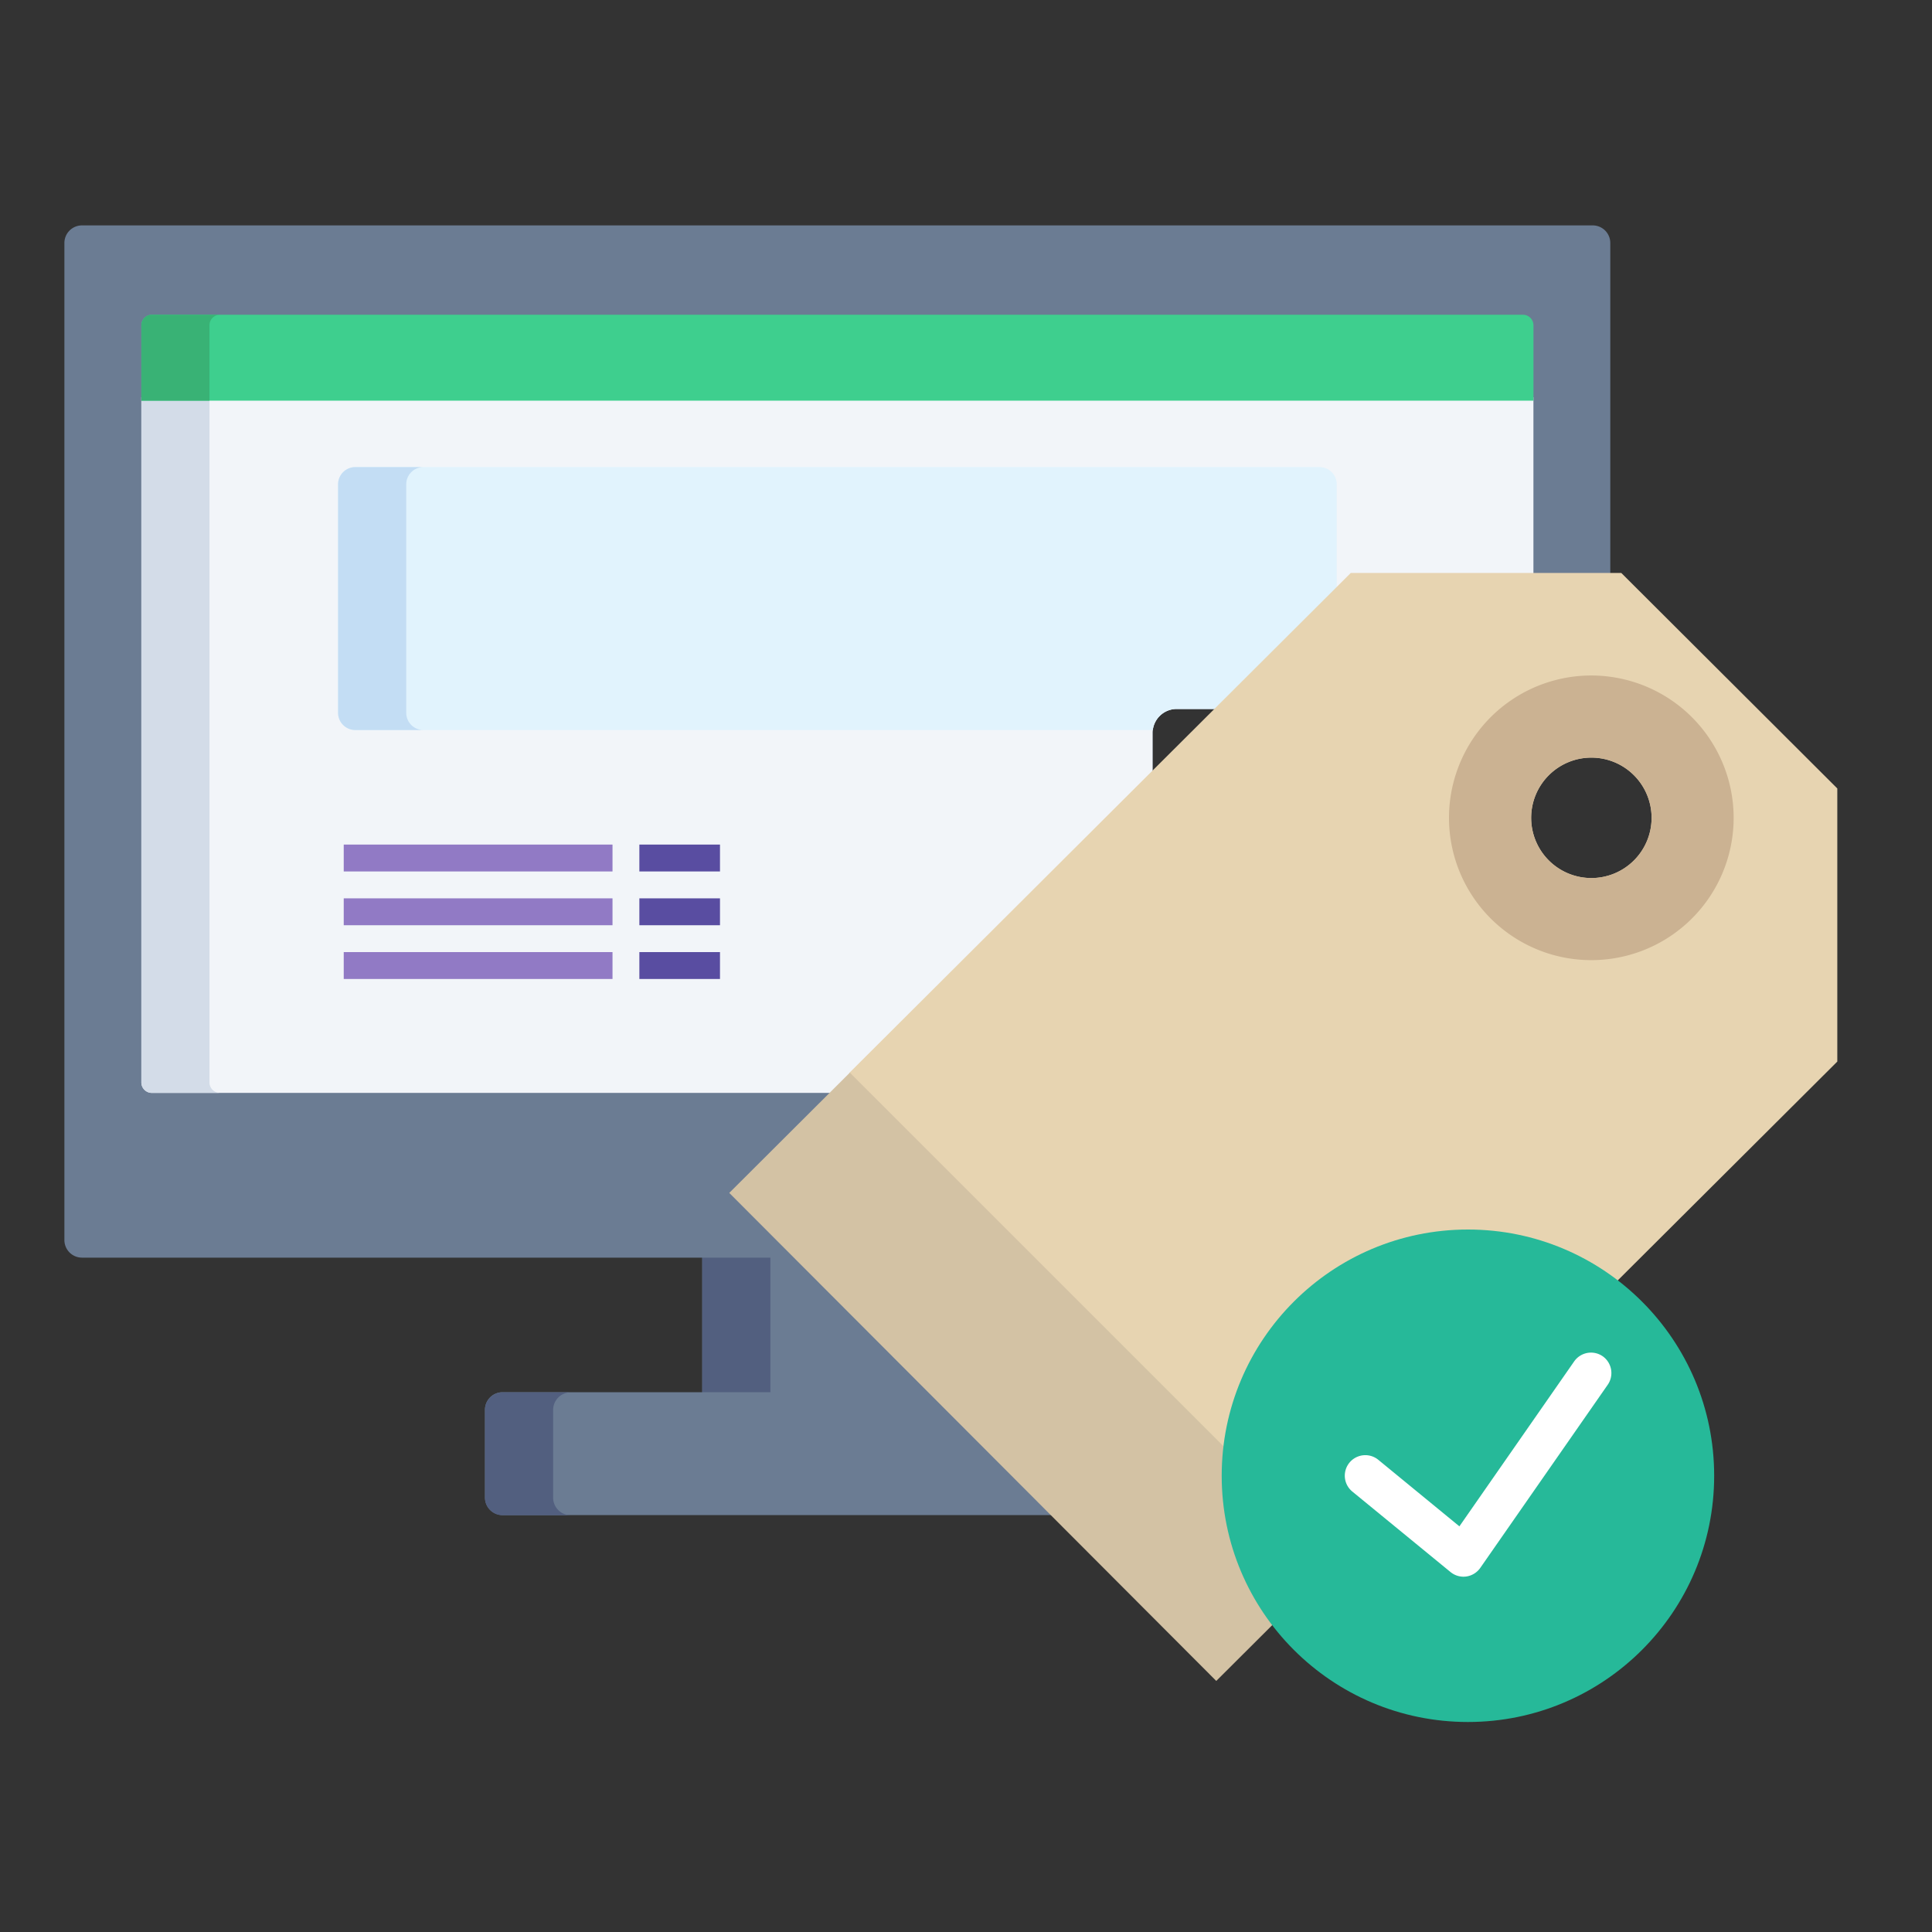 <svg xmlns="http://www.w3.org/2000/svg" width="60" height="60" viewBox="0 0 60 60">
  <rect x="0" y="0" width="60" height="60" fill="#333333" stroke="none"/>
  <g id="payasyou" transform="translate(10011 -19853)">
    <rect id="Rectangle_3636" data-name="Rectangle 3636" width="60" height="60" transform="translate(-10011 19853)" fill="none"/>
    <g id="Group_5612" data-name="Group 5612" transform="translate(-10591 18852)">
      <g id="Group_5408" data-name="Group 5408" transform="translate(582 1008)">
        <rect id="Rectangle_3393" data-name="Rectangle 3393" width="8.395" height="4.397" transform="translate(19.809 31.951)" fill="#6b7c93"/>
        <rect id="Rectangle_3394" data-name="Rectangle 3394" width="2.116" height="4.397" transform="translate(19.809 31.951)" fill="#525f7f"/>
        <path id="Path_9876" data-name="Path 9876" d="M96.5,95.5H76.306a.546.546,0,0,0-.544.544v2.728a.546.546,0,0,0,.544.544H96.5V95.5Z" transform="translate(-62.701 -59.264)" fill="#6b7c93"/>
        <path id="Path_9877" data-name="Path 9877" d="M77.879,98.777V96.049a.546.546,0,0,1,.544-.544H76.306a.546.546,0,0,0-.544.544v2.728a.546.546,0,0,0,.544.544h2.117A.546.546,0,0,1,77.879,98.777Z" transform="translate(-62.701 -59.264)" fill="#525f7f"/>
        <path id="Path_9878" data-name="Path 9878" d="M114.76,72H67.835a.546.546,0,0,0-.544.544v30.969a.546.546,0,0,0,.544.544h33.251V87.764a.747.747,0,0,1,.746-.746H115.3V72.544A.546.546,0,0,0,114.76,72Z" transform="translate(-67.291 -72)" fill="#6b7c93"/>
        <path id="Path_9879" data-name="Path 9879" d="M68.841,96.741a.326.326,0,0,0,.325.325h31.08V85.888a.747.747,0,0,1,.746-.746h11.081V75.461H68.841Z" transform="translate(-66.451 -70.125)" fill="#f2f5f9"/>
        <path id="Path_9880" data-name="Path 9880" d="M70.956,96.741V75.461H68.841v21.28a.326.326,0,0,0,.325.325h2.117A.327.327,0,0,1,70.956,96.741Z" transform="translate(-66.451 -70.125)" fill="#d3dce8"/>
        <path id="Path_9881" data-name="Path 9881" d="M98.846,84.378h4.972V77.4a.536.536,0,0,0-.533-.533H73.336a.536.536,0,0,0-.533.533v7.1a.536.536,0,0,0,.533.533h24.77A.747.747,0,0,1,98.846,84.378Z" transform="translate(-64.304 -69.361)" fill="#e1f3fd"/>
        <path id="Path_9882" data-name="Path 9882" d="M74.92,84.5V77.4a.535.535,0,0,1,.533-.533H73.336a.536.536,0,0,0-.533.533v7.1a.536.536,0,0,0,.533.533h2.117A.535.535,0,0,1,74.92,84.5Z" transform="translate(-64.304 -69.361)" fill="#c3ddf4"/>
        <path id="Path_9883" data-name="Path 9883" d="M111.749,73.8H69.166a.327.327,0,0,0-.325.327v2.341h43.233V74.127A.327.327,0,0,0,111.749,73.8Z" transform="translate(-66.451 -71.025)" fill="#3ecf8e"/>
        <path id="Path_9884" data-name="Path 9884" d="M71.283,73.8H69.166a.327.327,0,0,0-.325.327v2.341h2.115V74.127A.327.327,0,0,1,71.283,73.8Z" transform="translate(-66.451 -71.025)" fill="#39b275"/>
        <ellipse id="Ellipse_1063" data-name="Ellipse 1063" cx="1.469" cy="1.469" rx="1.469" ry="1.469" transform="translate(22.538 28.021)" fill="#525f7f"/>
        <rect id="Rectangle_3395" data-name="Rectangle 3395" width="8.347" height="0.835" transform="translate(8.675 19.229)" fill="#917ac5"/>
        <rect id="Rectangle_3396" data-name="Rectangle 3396" width="2.504" height="0.835" transform="translate(17.856 19.229)" fill="#594da1"/>
        <rect id="Rectangle_3397" data-name="Rectangle 3397" width="8.347" height="0.835" transform="translate(8.675 20.899)" fill="#917ac5"/>
        <rect id="Rectangle_3398" data-name="Rectangle 3398" width="2.504" height="0.835" transform="translate(17.856 20.899)" fill="#594da1"/>
        <rect id="Rectangle_3399" data-name="Rectangle 3399" width="8.347" height="0.835" transform="translate(8.675 22.568)" fill="#917ac5"/>
        <rect id="Rectangle_3400" data-name="Rectangle 3400" width="2.504" height="0.835" transform="translate(17.856 22.568)" fill="#594da1"/>
        <g id="Group_5407" data-name="Group 5407" transform="translate(20.648 10.793)">
          <g id="Group_5405" data-name="Group 5405">
            <path id="Path_9885" data-name="Path 9885" d="M107.075,79h-8.4L83.1,94.528l15.124,15.156,15.56-15.509V85.693Zm-.928,9.476a1.87,1.87,0,1,1,1.87-1.87A1.87,1.87,0,0,1,106.146,88.476Z" transform="translate(-79.373 -79)" fill="#e7d4b1"/>
            <path id="Path_9886" data-name="Path 9886" d="M84.428,89.065,80.683,92.8l15.124,15.156,3.762-3.751Z" transform="translate(-80.683 -73.546)" fill="#d3c2a4"/>
            <path id="Path_9887" data-name="Path 9887" d="M99.6,83.616a1.87,1.87,0,1,1-1.87,1.87,1.87,1.87,0,0,1,1.87-1.87m0-2.55a4.42,4.42,0,1,0,4.419,4.42,4.424,4.424,0,0,0-4.419-4.42Z" transform="translate(-72.827 -77.881)" fill="#cbb292"/>
          </g>
          <g id="Group_5406" data-name="Group 5406" transform="translate(15.293 20.391)">
            <ellipse id="Ellipse_1064" data-name="Ellipse 1064" cx="7.647" cy="7.647" rx="7.647" ry="7.647" fill="#26b999"/>
            <path id="Path_9888" data-name="Path 9888" d="M101.092,94.819a.638.638,0,0,0-.888.159L96.64,100.1l-2.518-2.066a.637.637,0,0,0-.808.985l3.05,2.5a.639.639,0,0,0,.4.145.842.842,0,0,0,.088-.006.644.644,0,0,0,.436-.267l3.959-5.689A.639.639,0,0,0,101.092,94.819Z" transform="translate(-89.258 -90.882)" fill="#fff"/>
          </g>
        </g>
      </g>
    </g>
  </g>
</svg>
